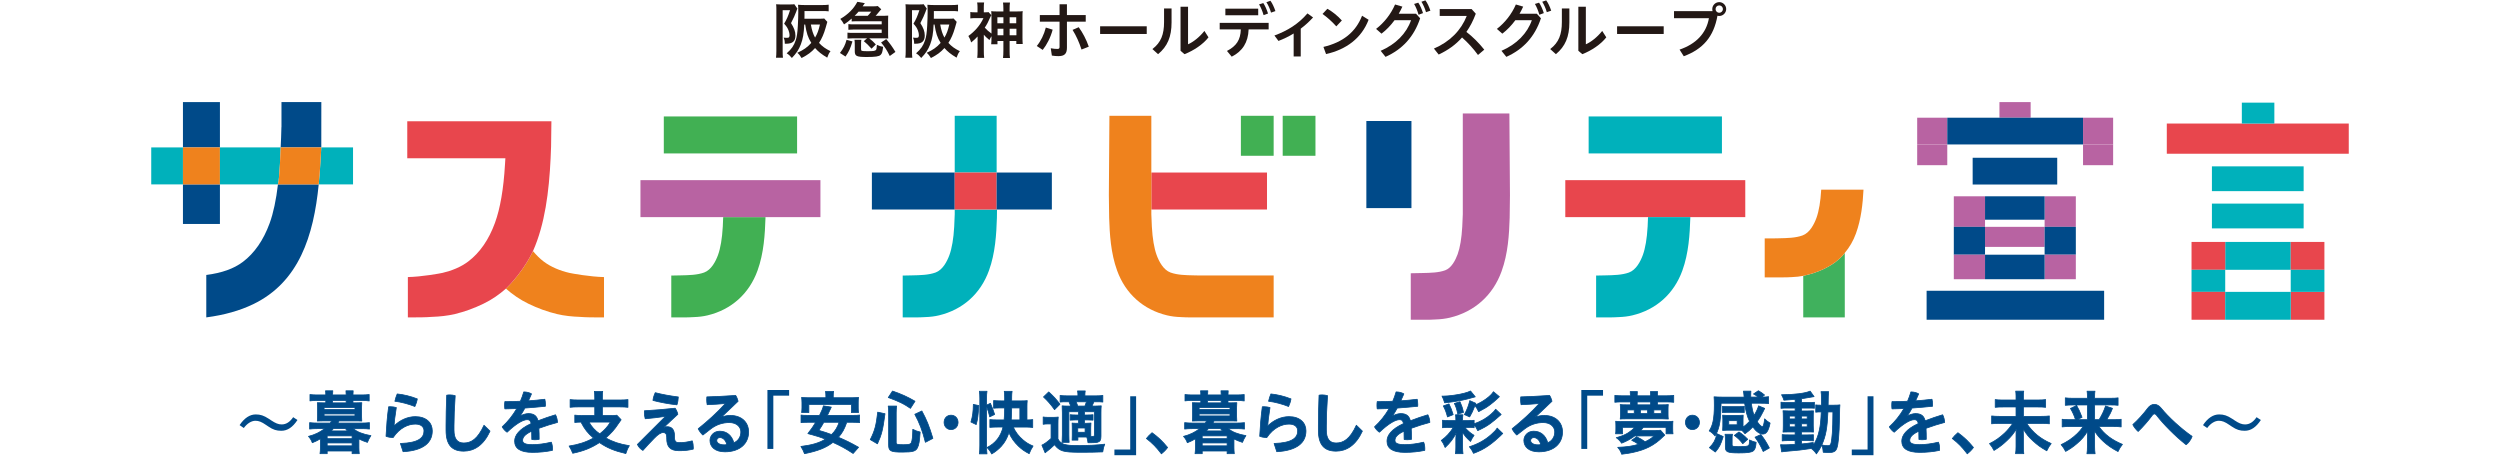 <?xml version="1.0" encoding="UTF-8"?><svg id="b" xmlns="http://www.w3.org/2000/svg" viewBox="0 0 450 82"><g id="c"><rect x="245.944" y="21.78" width="8.117" height="15.679" style="fill:#004a89; stroke-width:0px;"/><path d="m271.691,20.421h-8.388v18.135l-.096,2.237c-.117,2.097-.397,3.768-.828,4.961-.402,1.097-1.117,2.488-2.254,2.902-1.178.429-2.628.458-4.162.49l-2.024.041v8.368h2.52c.665,0,1.362-.003,1.913-.05.983-.032,1.811-.137,2.613-.327,4.439-1.065,7.743-4.025,9.298-8.333,1.167-3.208,1.365-6.65,1.458-9.633l.052-4.086-.102-14.705Z" style="fill:#b863a2; stroke-width:0px;"/><rect x="32.93" y="18.376" width="6.656" height="8.159" style="fill:#004a89; stroke-width:0px;"/><path d="m57.834,26.446l.006-8.07h-7.175v4.508h-.012c-.021,1.177-.076,2.492-.133,3.65h7.31c.001-.03.003-.059.004-.088Z" style="fill:#004a89; stroke-width:0px;"/><rect x="27.223" y="26.535" width="5.707" height="6.656" style="fill:#00b1bb; stroke-width:0px;"/><polygon points="32.93 33.364 32.93 40.313 39.585 40.313 39.585 33.19 32.93 33.19 32.93 33.364" style="fill:#004a89; stroke-width:0px;"/><rect x="32.93" y="26.535" width="6.656" height="6.656" style="fill:#ef821d; stroke-width:0px;"/><path d="m48.535,40.181c-1.109,3.039-2.728,5.379-4.815,6.957-1.623,1.224-3.78,1.995-6.59,2.357v7.637c3.254-.431,6.019-1.209,8.444-2.377,8.236-3.972,10.88-12.282,11.794-21.565h-7.338c-.324,2.779-.82,5.134-1.495,6.991Z" style="fill:#004a89; stroke-width:0px;"/><path d="m58.769,26.535h-.939s-.228,4.606-.462,6.656h6.178v-6.656h-4.778Z" style="fill:#00b1bb; stroke-width:0px;"/><path d="m39.585,26.535v6.656h10.445c.302-.947.49-6.656.49-6.656h-10.936Z" style="fill:#00b1bb; stroke-width:0px;"/><path d="m50.521,26.535s-.188,5.708-.49,6.656h7.338c.234-2.049.462-6.656.462-6.656h-7.31Z" style="fill:#ef821d; stroke-width:0px;"/><path d="m102.462,49.114c-1.618-.377-3.274-1.036-4.607-2.044-.699-.529-1.326-1.175-1.919-1.872,0,0-1.584,3.556-4.869,6.755,1.186,1.045,2.516,1.981,4.08,2.735,1.627.785,3.332,1.418,5.09,1.838,1.367.327,2.759.464,4.158.513,1.13.09,2.426.094,3.471.094h.854v-7.259c-2.48-.051-5.773-.646-6.258-.759Z" style="fill:#ef821d; stroke-width:0px;"/><path d="m98.399,21.832h-25.092v6.656h17.662c-.036.606-.063,1.01-.063,1.01l-.009.138c-.252,4.36-.859,7.886-1.802,10.477-1.109,3.039-2.728,5.379-4.815,6.957-1.333,1.008-2.988,1.667-4.607,2.044-.486.113-3.778.708-6.258.759v7.259h.854c1.045,0,2.341-.004,3.471-.094,1.399-.05,2.791-.187,4.158-.513,1.758-.42,3.463-1.053,5.09-1.838,1.564-.754,2.894-1.69,4.08-2.735,3.285-3.199,4.869-6.755,4.869-6.755,2.149-4.833,2.888-10.682,3.173-16.71.033-.701.061-1.405.084-2.109l.059-4.546h-.854Z" style="fill:#e8464d; stroke-width:0px;"/><path d="m130.099,40.817c-.121,2.14-.41,3.851-.856,5.083-.433,1.179-1.216,2.682-2.504,3.154-1.241.451-2.725.482-4.299.514l-1.611.032v7.532h2.098c.621,0,1.332-.004,1.898-.051.965-.032,1.768-.132,2.529-.315,4.295-1.027,7.491-3.891,9-8.065,1.141-3.139,1.337-6.545,1.432-9.496l.002-.123h-7.616l-.073,1.735Z" style="fill:#41b053; stroke-width:0px;"/><polygon points="115.282 32.427 115.282 39.083 130.171 39.083 137.787 39.083 138.178 39.083 147.678 39.083 147.678 32.427 115.282 32.427" style="fill:#b863a2; stroke-width:0px;"/><rect x="119.485" y="20.961" width="23.991" height="6.656" style="fill:#41b053; stroke-width:0px;"/><path d="m171.85,38.574l-.094,2.243c-.121,2.14-.41,3.851-.856,5.083-.433,1.179-1.216,2.682-2.504,3.154-1.241.451-2.725.482-4.299.514l-1.611.032v7.532h2.098c.621,0,1.332-.004,1.898-.051.965-.032,1.768-.132,2.529-.315,4.295-1.027,7.491-3.891,9-8.065,1.141-3.139,1.337-6.545,1.432-9.496l.019-1.493h-7.612v.862Z" style="fill:#00b1bb; stroke-width:0px;"/><rect x="171.85" y="20.843" width="7.546" height="10.214" style="fill:#00b1bb; stroke-width:0px;"/><rect x="156.939" y="31.057" width="14.911" height="6.656" style="fill:#004a89; stroke-width:0px;"/><rect x="171.85" y="31.057" width="7.546" height="6.656" style="fill:#e8464d; stroke-width:0px;"/><polygon points="179.796 31.057 179.395 31.057 179.395 37.713 179.462 37.713 189.334 37.713 189.334 31.057 179.796 31.057" style="fill:#004a89; stroke-width:0px;"/><rect x="223.36" y="20.843" width="5.898" height="7.197" style="fill:#41b053; stroke-width:0px;"/><rect x="230.885" y="20.843" width="5.898" height="7.197" style="fill:#41b053; stroke-width:0px;"/><rect x="207.24" y="31.057" width="20.821" height="6.656" style="fill:#e8464d; stroke-width:0px;"/><path d="m214.993,49.568c-1.573-.032-3.058-.062-4.299-.514-1.288-.472-2.072-1.976-2.504-3.154-.446-1.231-.735-2.943-.856-5.083l-.094-2.243v-17.732h-7.546l-.1,14.286.053,4.077c.094,2.951.291,6.357,1.432,9.496,1.509,4.174,4.705,7.037,9,8.065.761.183,1.564.283,2.529.315.567.047,1.277.051,1.898.051h14.752v-7.549h-13.507l-.758-.015Z" style="fill:#ef821d; stroke-width:0px;"/><polygon points="281.753 39.083 296.642 39.083 304.259 39.083 304.93 39.083 314.149 39.083 314.149 32.427 281.753 32.427 281.753 39.083" style="fill:#e8464d; stroke-width:0px;"/><path d="m296.57,40.817c-.121,2.14-.41,3.851-.856,5.083-.433,1.179-1.216,2.682-2.504,3.154-1.241.451-2.725.482-4.299.514l-1.611.032v7.532h2.098c.621,0,1.332-.004,1.898-.051.965-.032,1.768-.132,2.529-.315,4.295-1.027,7.491-3.891,9-8.065,1.141-3.139,1.337-6.545,1.432-9.496l.002-.123h-7.616l-.072,1.735Z" style="fill:#00b1bb; stroke-width:0px;"/><rect x="285.956" y="20.961" width="23.991" height="6.656" style="fill:#00b1bb; stroke-width:0px;"/><path d="m324.583,49.651v7.481h7.479v-11.612s-1.865,2.924-7.479,4.131Z" style="fill:#40b15d; stroke-width:0px;"/><path d="m327.817,34.137l-0.0.005c-.121,2.14-.41,3.851-.856,5.083-.433,1.179-1.216,2.682-2.504,3.154-1.241.451-2.725.482-4.299.514l-.752.015h-1.759v7.022h2.998c.621,0,1.332-.004,1.898-.051.767-.025,1.418-.108,2.04-.227,5.615-1.207,7.479-4.131,7.479-4.131.83-.988,1.517-2.134,2.009-3.495.941-2.588,1.231-5.343,1.359-7.889h-7.615Z" style="fill:#ef821d; stroke-width:0px;"/><rect x="359.899" y="18.377" width="5.618" height="2.81" style="fill:#b863a2; stroke-width:0px;"/><rect x="346.79" y="52.338" width="31.954" height="5.216" style="fill:#004a89; stroke-width:0px;"/><rect x="355.078" y="28.398" width="15.222" height="4.816" style="fill:#004a89; stroke-width:0px;"/><rect x="345.092" y="21.187" width="5.417" height="4.814" style="fill:#b863a2; stroke-width:0px;"/><rect x="345.092" y="26.001" width="5.417" height="3.732" style="fill:#b863a2; stroke-width:0px;"/><polygon points="366.955 21.187 365.517 21.187 359.899 21.187 350.509 21.187 350.509 26.001 374.946 26.001 374.946 21.187 366.955 21.187" style="fill:#004a89; stroke-width:0px;"/><rect x="374.946" y="21.187" width="5.417" height="4.814" style="fill:#b863a2; stroke-width:0px;"/><rect x="374.946" y="26.001" width="5.417" height="3.732" style="fill:#b863a2; stroke-width:0px;"/><rect x="357.305" y="39.546" width="10.726" height="1.285" style="fill:none; stroke-width:0px;"/><rect x="357.305" y="44.442" width="10.726" height="1.404" style="fill:none; stroke-width:0px;"/><polygon points="368.031 40.831 373.65 40.831 373.65 35.333 368.031 35.333 368.031 39.546 368.031 40.831" style="fill:#b863a2; stroke-width:0px;"/><rect x="357.305" y="40.831" width="10.726" height="3.611" style="fill:#b863a2; stroke-width:0px;"/><rect x="357.305" y="35.333" width="10.726" height="4.213" style="fill:#004a89; stroke-width:0px;"/><polygon points="368.031 40.831 368.031 44.442 368.031 45.846 373.65 45.846 373.65 40.831 368.031 40.831" style="fill:#004a89; stroke-width:0px;"/><polygon points="357.305 39.546 357.305 35.333 351.686 35.333 351.686 40.831 357.305 40.831 357.305 39.546" style="fill:#b863a2; stroke-width:0px;"/><rect x="368.031" y="45.846" width="5.618" height="4.414" style="fill:#b863a2; stroke-width:0px;"/><rect x="357.305" y="45.846" width="10.726" height="4.414" style="fill:#004a89; stroke-width:0px;"/><polygon points="357.305 44.442 357.305 40.831 351.686 40.831 351.686 45.846 357.305 45.846 357.305 44.442" style="fill:#004a89; stroke-width:0px;"/><rect x="351.686" y="45.846" width="5.618" height="4.414" style="fill:#b863a2; stroke-width:0px;"/><rect x="398.145" y="29.944" width="16.51" height="4.461" style="fill:#00b1bb; stroke-width:0px;"/><rect x="398.145" y="36.648" width="16.51" height="4.463" style="fill:#00b1bb; stroke-width:0px;"/><rect x="400.538" y="48.564" width="11.793" height="3.972" style="fill:none; stroke-width:0px;"/><rect x="400.538" y="43.548" width="11.793" height="5.016" style="fill:#00b1bb; stroke-width:0px;"/><rect x="394.476" y="43.548" width="6.062" height="5.016" style="fill:#e8464d; stroke-width:0px;"/><rect x="412.331" y="43.548" width="6.062" height="5.016" style="fill:#e8464d; stroke-width:0px;"/><rect x="394.476" y="48.564" width="6.062" height="3.972" style="fill:#00b1bb; stroke-width:0px;"/><rect x="412.331" y="52.536" width="6.062" height="5.018" style="fill:#e8464d; stroke-width:0px;"/><rect x="394.476" y="52.536" width="6.062" height="5.018" style="fill:#e8464d; stroke-width:0px;"/><rect x="412.331" y="48.564" width="6.062" height="3.972" style="fill:#00b1bb; stroke-width:0px;"/><rect x="400.538" y="52.536" width="11.793" height="5.018" style="fill:#00b1bb; stroke-width:0px;"/><polygon points="411.637 22.238 409.384 22.238 403.53 22.238 390.024 22.238 390.024 27.673 422.777 27.673 422.777 22.238 411.637 22.238" style="fill:#e8464d; stroke-width:0px;"/><rect x="403.53" y="18.476" width="5.854" height="3.762" style="fill:#00b1bb; stroke-width:0px;"/><path d="m139.748,1.799c0-.385-.011-.736-.044-1.032.22.021.406.032.703.032h1.856c.352,0,.517-.011.714-.044l.561.803q-.055.099-.11.23c0,.011-.011.044-.033.088,0,.021-.033.109-.077.23-.22.604-.461,1.132-.934,2.055.549.856.791,1.516.791,2.208,0,1.055-.506,1.505-1.692,1.505h-.22c-.011-.549-.055-.791-.22-1.099.374.033.439.033.527.033.209,0,.341-.022.396-.055.099-.066.154-.22.154-.407,0-.252-.066-.549-.176-.856-.176-.45-.341-.714-.802-1.23.472-.78.703-1.308,1.066-2.428h-1.33v7.448c0,.429.011.758.055,1.109h-1.253c.044-.307.066-.691.066-1.241V1.799Zm9.173,2.132c-.077.219-.077.23-.319,1.109-.285,1.011-.67,1.911-1.175,2.681.571.626,1.131,1.032,2.065,1.494-.275.352-.407.615-.593,1.164-1.033-.615-1.604-1.076-2.187-1.735-.692.769-1.285,1.208-2.428,1.802-.23-.396-.473-.703-.769-.945,1.11-.494,1.824-.999,2.516-1.779-.615-1-.857-1.747-1.099-3.308h-.165c-.077,1.67-.242,2.571-.615,3.571-.374.956-.78,1.582-1.615,2.45-.384-.451-.527-.583-.934-.836.868-.758,1.296-1.373,1.615-2.328.22-.615.329-1.385.396-2.692.044-.812.077-1.758.077-2.405,0-.572-.011-.989-.044-1.318.384.032.802.055,1.263.055h3.043c.516,0,.868-.022,1.208-.066v1.197c-.362-.043-.659-.055-1.176-.055h-3.175v.879c0,.154,0,.23-.011.506h2.681c.439,0,.692-.012.879-.044l.56.604Zm-2.966.482c.187,1.055.406,1.715.758,2.352.418-.714.604-1.209.879-2.352h-1.637Z" style="fill:#231815; stroke-width:0px;"/><path d="m151.191,9.533c.659-.879.923-1.384,1.187-2.362l1.065.286c-.396,1.318-.615,1.79-1.252,2.725l-1-.648Zm7.998-6.69c.285,0,.483-.012.692-.033-.011.165-.022.33-.022.626v2.868c0,.274.011.461.022.626-.33-.022-.451-.033-.67-.033h-2.757c.527.406.846.703,1.198,1.109l-.78.759c-.561-.627-.945-1-1.396-1.363l.604-.505h-2.56c-.385,0-.626.011-.978.044v-1.065c.296.032.505.044.978.044h5.186v-.604h-5.021c-.384,0-.571.011-.978.044v-1.021c.341.033.473.044.978.044h5.021v-.561h-4.604c-.286,0-.538.011-.802.033v-.517c-.473.429-.747.637-1.374,1.055-.198-.385-.428-.714-.67-.988,1.429-.836,2.406-1.824,3.065-3.076l1.352.241c-.187.274-.231.329-.407.571h1.714c.583,0,.791-.011,1.022-.055l.626.593c-.121.121-.274.286-.538.615-.231.286-.33.407-.483.55h1.582Zm-4.197,5.987c0,.362.066.385,1.209.385.967,0,1.274-.044,1.45-.198.109-.088.176-.406.197-.944.341.176.726.296,1.121.352-.121.944-.209,1.23-.462,1.461-.285.274-.934.374-2.472.374-1.868,0-2.175-.154-2.175-1.055v-1.176c0-.374-.011-.594-.055-.868h1.242c-.044.209-.055.406-.055.868v.802Zm1.198-5.987c.22-.209.319-.33.637-.747h-2.285c-.23.274-.352.396-.703.747h2.351Zm3.329,4.196c.67.791,1.077,1.341,1.659,2.308l-1.021.736c-.495-1.022-.846-1.571-1.561-2.429l.923-.615Z" style="fill:#231815; stroke-width:0px;"/><path d="m163.03,1.799c0-.385-.011-.736-.044-1.032.22.021.407.032.703.032h1.857c.352,0,.516-.011.714-.044l.56.803q-.055.099-.11.23c0,.011-.011.044-.033.088,0,.021-.033.109-.077.23-.22.604-.461,1.132-.934,2.055.55.856.791,1.516.791,2.208,0,1.055-.505,1.505-1.691,1.505h-.22c-.011-.549-.055-.791-.22-1.099.373.033.439.033.527.033.208,0,.34-.022.396-.055.099-.066.153-.22.153-.407,0-.252-.065-.549-.176-.856-.176-.45-.34-.714-.802-1.23.473-.78.703-1.308,1.065-2.428h-1.329v7.448c0,.429.011.758.055,1.109h-1.252c.044-.307.065-.691.065-1.241V1.799Zm9.174,2.132c-.077.219-.077.23-.318,1.109-.286,1.011-.67,1.911-1.176,2.681.571.626,1.132,1.032,2.065,1.494-.274.352-.406.615-.593,1.164-1.033-.615-1.604-1.076-2.186-1.735-.692.769-1.286,1.208-2.428,1.802-.231-.396-.472-.703-.769-.945,1.109-.494,1.824-.999,2.516-1.779-.615-1-.856-1.747-1.099-3.308h-.165c-.077,1.67-.242,2.571-.615,3.571-.374.956-.78,1.582-1.615,2.45-.385-.451-.527-.583-.934-.836.868-.758,1.296-1.373,1.615-2.328.22-.615.33-1.385.396-2.692.044-.812.077-1.758.077-2.405,0-.572-.011-.989-.044-1.318.385.032.802.055,1.264.055h3.043c.517,0,.868-.022,1.208-.066v1.197c-.363-.043-.659-.055-1.175-.055h-3.175v.879c0,.154,0,.23-.011.506h2.681c.439,0,.692-.012.879-.044l.561.604Zm-2.966.482c.187,1.055.407,1.715.758,2.352.417-.714.604-1.209.879-2.352h-1.637Z" style="fill:#231815; stroke-width:0px;"/><path d="m178.472,6.522c-.153.221-.22.341-.373.692-.583-.494-.758-.659-1.011-.967v2.9c0,.517.011.879.065,1.274h-1.252c.044-.329.065-.758.065-1.274v-2.581c-.396.428-.637.658-1.153,1.076-.121-.439-.264-.77-.505-1.164.516-.363,1.077-.868,1.538-1.396.505-.594.868-1.153,1.175-1.824h-1.461c-.352,0-.637.022-.901.056v-1.154c.242.044.417.055.791.055h.505v-.944c0-.253-.022-.561-.066-.824h1.252c-.033.242-.055.527-.055.835v.934h.252c.34,0,.505-.011.593-.043l.505.549c-.055.109-.077.154-.165.33-.341.812-.648,1.395-1.011,1.922.318.363.736.736,1.208,1.066v-2.934c0-.517-.011-.758-.044-1.099.275.044.517.055,1.088.055h1.099v-.462c0-.482-.022-.779-.066-1.143h1.252c-.055.352-.066.66-.066,1.154v.45h1.263c.571,0,.813-.011,1.099-.055-.044.296-.044.472-.044,1.099v3.637c0,.472.011.846.044,1.175h-1.153v-.538h-1.208v1.725c0,.594.011.956.066,1.33h-1.252c.044-.407.066-.726.066-1.318v-1.736h-1.065v.582h-1.132c.033-.308.055-.626.055-1.131v-.309Zm1.055-3.416v1.076h1.088v-1.076h-1.088Zm.033,2.065v1.175h1.055v-1.175h-1.055Zm3.362-.989v-1.076h-1.187v1.076h1.187Zm.033,2.164v-1.175h-1.219v1.175h1.219Z" style="fill:#231815; stroke-width:0px;"/><path d="m186.621,8.28c.725-.879,1.307-2.064,1.626-3.317l1.23.374c-.363,1.406-1.066,2.746-1.791,3.646l-1.065-.703Zm5.427.319c0,1.12-.494,1.505-1.538,1.505-.406,0-.769-.033-1.175-.099l-.198-1.318c.45.088.868.12,1.187.12.274,0,.396-.076.396-.362V3.897h-3.549v-1.187h3.549V.767h1.329v1.944h3.384v1.187h-3.384v4.702Zm2.121-3.702c.692.944,1.374,2.219,1.813,3.504l-1.308.517c-.429-1.308-.956-2.494-1.615-3.538l1.11-.482Z" style="fill:#231815; stroke-width:0px;"/><path d="m206.412,4.732v1.384h-8.391v-1.384h8.391Z" style="fill:#231815; stroke-width:0px;"/><path d="m210.881,1.524v2.516c0,2.549-.725,4.307-2.428,5.713l-1.021-.923c1.56-1.187,2.098-2.647,2.098-4.867V1.524h1.351Zm2.967-.308v6.757c.912-.396,2.043-1.264,2.944-2.406l.736,1.153c-.956,1.241-2.648,2.384-4.318,3.032l-.714-.615V1.217h1.352Z" style="fill:#231815; stroke-width:0px;"/><path d="m219.545,4.117h8.811v1.175h-3.604c-.088,2.352-1.099,3.923-3.043,4.911l-.856-1.032c1.714-.891,2.438-2,2.494-3.879h-3.801v-1.175Zm1.021-2.56h5.911v1.186h-5.911v-1.186Zm6.823-1.012c.319.462.637,1.198.857,1.891l-.802.285c-.209-.736-.495-1.417-.813-1.934l.758-.242Zm1.286-.406c.329.439.648,1.109.9,1.857l-.791.274c-.187-.692-.538-1.429-.835-1.879l.726-.253Z" style="fill:#231815; stroke-width:0px;"/><path d="m234.132,10.159h-1.274v-4.131c-.868.539-1.791.979-2.735,1.341l-.726-.978c2.373-.868,4.329-2.088,5.944-3.978l1.011.726c-.692.758-1.428,1.428-2.219,2.021v4.998Z" style="fill:#231815; stroke-width:0px;"/><path d="m238.93,1.579c.912.517,1.823,1.241,2.604,2.109l-1,1.055c-.769-.868-1.703-1.681-2.482-2.23l.879-.934Zm-.714,6.866c3.494-.823,5.812-2.658,6.955-5.614l1.175.726c-1.274,3.34-4.054,5.372-7.658,6.175l-.472-1.286Z" style="fill:#231815; stroke-width:0px;"/><path d="m254.89,2.479l.736.813c-1.109,3.34-3.208,5.592-6.229,6.943l-.879-1.088c2.736-1.175,4.669-3.164,5.471-5.515h-2.966c-.692.944-1.494,1.779-2.351,2.428l-.978-.857c1.45-1.109,2.681-2.68,3.417-4.395l1.318.385c-.198.439-.417.868-.659,1.285h3.12Zm.396-1.999c.319.45.637,1.187.857,1.879l-.802.296c-.209-.746-.495-1.428-.802-1.944l.747-.23Zm1.286-.417c.34.45.648,1.109.9,1.856l-.791.274c-.187-.692-.538-1.428-.824-1.879l.714-.252Z" style="fill:#231815; stroke-width:0px;"/><path d="m266.037,9.896c-.824-1.143-1.856-2.263-2.867-3.152-1.153,1.318-2.549,2.296-4.208,3.076l-.856-1.077c2.878-1.23,4.899-3.296,5.91-5.878h-4.867v-1.23h5.746l.747.835c-.472,1.264-1.032,2.341-1.691,3.274,1.143.867,2.285,2.021,3.219,3.197l-1.132.955Z" style="fill:#231815; stroke-width:0px;"/><path d="m276.635,2.479l.736.813c-1.109,3.34-3.208,5.592-6.229,6.943l-.879-1.088c2.736-1.175,4.669-3.164,5.471-5.515h-2.966c-.692.944-1.494,1.779-2.351,2.428l-.978-.857c1.45-1.109,2.681-2.68,3.417-4.395l1.318.385c-.198.439-.417.868-.659,1.285h3.12Zm.396-1.999c.319.45.637,1.187.857,1.879l-.802.296c-.209-.746-.495-1.428-.802-1.944l.747-.23Zm1.286-.417c.34.45.648,1.109.9,1.856l-.791.274c-.187-.692-.538-1.428-.824-1.879l.714-.252Z" style="fill:#231815; stroke-width:0px;"/><path d="m282.487,1.524v2.516c0,2.549-.726,4.307-2.428,5.713l-1.022-.923c1.561-1.187,2.099-2.647,2.099-4.867V1.524h1.352Zm2.966-.308v6.757c.912-.396,2.044-1.264,2.944-2.406l.736,1.153c-.956,1.241-2.647,2.384-4.317,3.032l-.714-.615V1.217h1.351Z" style="fill:#231815; stroke-width:0px;"/><path d="m299.466,4.732v1.384h-8.391v-1.384h8.391Z" style="fill:#231815; stroke-width:0px;"/><path d="m308.264,2.008c-.033-.121-.055-.242-.055-.374,0-.691.56-1.252,1.263-1.252.67,0,1.242.561,1.242,1.252,0,.682-.571,1.242-1.242,1.242-.121,0-.23-.012-.329-.045-.682,3.835-2.648,6.021-6.064,7.295l-.758-1.197c2.944-1,4.823-2.934,5.285-5.658h-6.284v-1.263h6.943Zm.538-.374c0,.374.286.659.659.659s.659-.285.659-.659c0-.373-.286-.659-.659-.659s-.659.286-.659.659Z" style="fill:#231815; stroke-width:0px;"/><path d="m47.875,76.484c-.796-.547-1.29-.745-1.905-.745-.699,0-1.495.484-2.085,1.304l-.759-.521c.856-1.279,1.844-1.925,2.905-1.925.844,0,1.447.198,2.327.77l.434.286c.784.521,1.302.745,1.904.745.832,0,1.495-.46,2.074-1.305l.771.51c-.868,1.316-1.808,1.938-2.905,1.938-.856,0-1.458-.174-2.338-.771l-.422-.285Z" style="fill:#004a89; stroke-width:0px;"/><path d="m64.182,72.51c.495,0,.748-.013.94-.025-.024.261-.036.51-.036.845v1.64c0,.335.012.571.036.819-.301-.012-.591-.024-.94-.024h-3.146q-.193.311-.229.385h4.328c.542,0,.94-.024,1.362-.074v1.155c-.397-.05-.808-.074-1.362-.074h-1.531c.627.571,1.748,1.018,3.159,1.254-.29.447-.459.782-.627,1.218-.663-.224-.977-.349-1.531-.621v1.577c0,.397.024.732.061,1.08h-1.29v-.484h-4.484v.484h-1.29c.048-.359.072-.695.072-1.08v-1.603c-.542.311-.868.473-1.458.708-.193-.497-.313-.708-.687-1.143,1.157-.298,2.037-.721,2.905-1.391h-1.338c-.542,0-.964.024-1.362.074v-1.155c.422.05.82.074,1.362.074h2.339c.132-.174.156-.211.265-.385h-1.652c-.35,0-.639.013-.928.024.024-.261.036-.509.036-.819v-1.64c0-.311-.012-.571-.036-.845.192.013.446.025.928.025h.591v-.423h-1.543c-.53,0-.844.013-1.302.075v-1.144c.386.05.832.075,1.338.075h1.507v-.087c0-.286-.012-.447-.048-.658h1.314c-.024.211-.036.348-.036.658v.087h2.435v-.087c0-.286-.012-.447-.036-.658h1.302c-.024.198-.036.36-.036.658v.087h1.579c.519,0,.94-.025,1.338-.075v1.155c-.446-.062-.76-.087-1.302-.087h-1.615v.423h.651Zm-5.846,1.204h5.557v-.359h-5.557v.359Zm0,1.155h5.557v-.36h-5.557v.36Zm.555,4.087h4.484v-.497h-4.484v.497Zm0,1.292h4.484v-.522h-4.484v.522Zm1.121-3.093c-.132.136-.229.235-.422.409h2.978c-.145-.137-.217-.211-.397-.409h-2.158Zm2.291-5.068h-2.435v.423h2.435v-.423Z" style="fill:#004a89; stroke:#004a89; stroke-linejoin:round; stroke-width:.139px;"/><path d="m72.076,79.825c3.412-.111,4.243-1.093,4.243-2.272,0-.696-.506-1.218-1.555-1.218-1.254,0-2.797.634-4.014,2.435-.434-.013-.916-.1-1.266-.236.084-1.751.229-3.564.47-5.315.097-.013.205-.013.313-.013.362,0,.748.062,1.073.149-.277,1.714-.361,2.559-.41,3.267l.048.012c1.013-1.006,2.399-1.64,3.785-1.64,1.977,0,3.05,1.131,3.05,2.56,0,2.136-1.64,3.552-5.256,3.751l-.482-1.479Zm3.038-8.023c-.061.41-.253,1.006-.434,1.366-1.085-.435-2.459-.808-3.604-.944.097-.435.253-.956.422-1.316,1.133.111,2.423.422,3.617.895Z" style="fill:#004a89; stroke:#004a89; stroke-linejoin:round; stroke-width:.139px;"/><path d="m80.284,76.546c0-1.503.036-3.217.121-5.415.193-.037.386-.05.579-.05.313,0,.627.05.952.137-.145,2.124-.217,3.95-.217,5.391v.795c0,1.564.566,2.335,1.76,2.335,1.338,0,2.495-.695,3.641-3.192l1.085,1.056c-1.182,2.571-2.893,3.603-4.726,3.603-2.037,0-3.194-1.031-3.194-3.776v-.882Z" style="fill:#004a89; stroke:#004a89; stroke-linejoin:round; stroke-width:.139px;"/><path d="m93.699,74.857c.47-.273,1.024-.41,1.41-.41.989,0,1.507.397,1.736,1.292,1.049-.41,2.158-.783,3.146-1.081.217.385.337.907.361,1.379-.988.261-2.206.634-3.351,1.056.036.621.048,1.267.048,1.987-.241.05-.482.074-.735.074-.205,0-.41-.012-.591-.05,0-.583,0-1.043-.024-1.49-1.35.621-1.627,1.18-1.627,1.664,0,.46.398.758,1.784.758,1.037,0,2.254-.174,3.375-.447.145.323.217.746.217,1.168,0,.1,0,.211-.012.311-1.145.236-2.302.36-3.58.36-2.206,0-3.219-.721-3.219-2.037,0-.981.771-2.137,2.965-3.143-.084-.509-.277-.708-.711-.708-.723,0-1.965.684-3.616,2.261-.338-.236-.675-.584-.88-.969,1.037-.956,1.929-2.074,2.627-3.292-.747.038-1.458.05-2.146.062-.036-.211-.048-.435-.048-.658s.012-.46.048-.658c.904,0,1.844-.013,2.796-.062.241-.534.434-1.105.603-1.677h.072c.422,0,.928.112,1.326.348-.169.423-.362.845-.555,1.255.988-.074,1.977-.161,2.953-.286.073.286.109.609.109.944,0,.1,0,.211-.012.323-1.206.124-2.459.235-3.688.322-.277.497-.542.969-.82,1.366l.036.038Z" style="fill:#004a89; stroke:#004a89; stroke-linejoin:round; stroke-width:.139px;"/><path d="m107.053,71.516c0-.521-.012-.77-.072-1.068h1.507c-.048.273-.06.534-.06,1.068v.484h3.158c.627,0,1.085-.024,1.446-.074v1.391c-.337-.049-.832-.074-1.434-.074h-3.17v1.553h1.579c.506,0,.784-.013,1.013-.062l.783.82c-.132.161-.325.435-.554.782-.555.882-1.338,1.751-2.206,2.484,1.206.695,2.531,1.143,4.243,1.403-.29.46-.434.782-.639,1.416-2.061-.484-3.339-1.006-4.749-1.975-1.495.981-2.917,1.54-4.81,1.925-.181-.484-.337-.795-.651-1.304,1.7-.261,3.074-.708,4.388-1.441-1.024-.869-1.579-1.577-2.254-2.869-.555.013-.771.025-1.109.075v-1.329c.337.05.832.074,1.434.074h2.158v-1.553h-3.001c-.615,0-1.061.025-1.435.074v-1.391c.374.05.832.074,1.447.074h2.989v-.484Zm-1.037,4.459c.519.895,1.013,1.453,1.929,2.124.868-.671,1.411-1.254,1.929-2.124h-3.857Z" style="fill:#004a89; stroke:#004a89; stroke-linejoin:round; stroke-width:.139px;"/><path d="m119.721,74.956c-1.29.187-2.327.311-3.58.423-.108-.386-.157-.771-.157-1.143,0-.1,0-.199.012-.299,1.808-.099,3.688-.261,5.521-.459.217.285.41.708.494,1.093-.856.795-1.651,1.516-2.459,2.298l.036.037c.157-.062.325-.1.482-.1.892,0,1.338.571,1.338,1.628v.198c0,.882.253,1.043.916,1.043.675,0,1.362-.087,2.278-.322.132.36.193.795.193,1.217,0,.087,0,.187-.012.273-.808.199-1.519.286-2.556.286-1.675,0-2.218-.795-2.218-2.224v-.187c0-.634-.241-.856-.639-.856-.446,0-.964.359-1.603,1.018-.675.696-1.422,1.479-2.049,2.199-.386-.224-.784-.621-.988-1.081l5.002-4.993-.012-.05Zm2.375-3.502c-.012.409-.097,1.019-.253,1.416-1.422-.149-3.086-.46-4.315-.795.048-.386.205-.994.422-1.392,1.121.298,2.652.584,4.147.771Z" style="fill:#004a89; stroke:#004a89; stroke-linejoin:round; stroke-width:.139px;"/><path d="m129.941,75.056c.531-.198,1.025-.273,1.543-.273,1.977,0,3.267,1.218,3.267,2.981,0,2.024-1.543,3.564-4.268,3.564-1.748,0-2.688-.882-2.688-2.05,0-.832.687-1.664,1.76-1.664,1.266,0,2.17.771,2.543,2.087.699-.298,1.254-.969,1.254-1.95,0-.932-.771-1.689-2.085-1.689-1.217,0-2.351.386-3.351,1.155-.422.323-.928.708-1.398,1.093-.289-.261-.639-.72-.844-1.13,1.712-1.366,3.508-2.993,4.858-4.509l-.012-.037c-1.049.1-2.001.161-3.23.211-.06-.323-.084-.633-.084-.932,0-.161.012-.322.024-.472,1.531-.037,3.291-.137,5.183-.261.193.261.35.658.446,1.043l-2.941,2.795.024.037Zm-.361,3.714c-.35,0-.567.224-.567.534,0,.422.482.77,1.362.77.181,0,.35-.012.458-.037-.205-.832-.699-1.267-1.253-1.267Z" style="fill:#004a89; stroke:#004a89; stroke-linejoin:round; stroke-width:.139px;"/><path d="m142.043,70.199v1.019h-2.845v9.589h-1.061v-10.607h3.906Z" style="fill:#004a89; stroke-width:0px;"/><path d="m152.42,76.012c-.434,1.23-.808,1.913-1.507,2.695,1.386.597,2.11.944,3.628,1.802l-.976,1.117c-1.326-.869-2.206-1.354-3.641-1.999-1.266.98-2.676,1.54-5.111,2.036-.181-.484-.35-.844-.651-1.304,2.001-.248,3.255-.621,4.412-1.304-1.085-.436-1.302-.497-3.158-1.007.687-.894.976-1.291,1.41-2.037h-1.35c-.579,0-.94.025-1.29.062v-1.366c.337.05.615.062,1.29.062h2.037c.398-.783.591-1.255.699-1.715l1.422.224q-.12.249-.241.51-.145.311-.458.981h4.484c.687,0,.977-.013,1.302-.062v1.366c-.362-.037-.724-.062-1.302-.062h-1Zm-3.761-4.633c0-.372-.024-.646-.061-.932h1.447c-.048.262-.061.547-.061.932v.212h3.195c.579,0,.952-.013,1.35-.062-.037.311-.048.596-.048.944v.894c0,.348.012.621.048.895h-1.278v-1.453h-7.655v1.453h-1.302c.036-.273.06-.534.06-.895v-.894c0-.299-.024-.621-.06-.944.398.05.771.062,1.35.062h3.014v-.212Zm-.374,4.633c-.325.597-.47.82-.892,1.454,1.169.348,1.446.435,2.29.757.663-.658,1.025-1.241,1.362-2.211h-2.761Z" style="fill:#004a89; stroke:#004a89; stroke-linejoin:round; stroke-width:.139px;"/><path d="m156.65,79.13c.795-1.565,1.061-2.521,1.338-4.943l1.314.285c-.398,2.932-.591,3.714-1.362,5.416l-1.29-.758Zm4.665.559c0,.298.229.36,1.314.36.952,0,1.29-.087,1.41-.373.157-.335.241-1.13.265-2.396.519.261.832.372,1.326.484-.108,1.651-.229,2.335-.494,2.844-.326.621-.844.771-2.736.771-2.085,0-2.447-.187-2.447-1.305v-5.738c0-.459-.012-.757-.072-1.241h1.507c-.048.397-.072.757-.072,1.204v5.391Zm2.567-6.186c-1.169-.807-2.049-1.242-3.99-1.95l.759-1.167c1.76.621,2.652,1.031,4.05,1.838l-.82,1.279Zm2.688,6.111c-.542-2.111-1.037-3.44-1.905-5.043l1.266-.596c.868,1.602,1.326,2.732,1.989,4.931l-1.35.708Z" style="fill:#004a89; stroke:#004a89; stroke-linejoin:round; stroke-width:.139px;"/><path d="m172.452,76.037c0,.721-.542,1.292-1.266,1.292-.711,0-1.253-.571-1.253-1.292,0-.745.53-1.305,1.253-1.305s1.266.56,1.266,1.305Z" style="fill:#004a89; stroke:#004a89; stroke-linejoin:round; stroke-width:.139px;"/><path d="m174.765,75.963c.313-1.068.41-1.789.434-3.168l.977.199c-.108,1.851-.181,2.409-.458,3.428l-.952-.459Zm2.821,4.384c0,.571.024.932.072,1.354h-1.362c.048-.397.072-.944.072-1.54v-8.446c0-.547-.024-.857-.072-1.292h1.362c-.061.422-.072.732-.072,1.292v1.204l.687-.322c.35.795.579,1.391.759,2l-.88.435c-.157-.721-.313-1.229-.566-1.813v7.129Zm4.797-3.478c.398.895,1,1.689,1.76,2.322.59.497,1.048.783,1.808,1.094-.313.496-.482.819-.699,1.378-.844-.446-1.314-.77-1.941-1.366-.771-.745-1.302-1.503-1.7-2.422-.337,1.019-.759,1.764-1.374,2.447-.506.546-1.085,1.019-1.736,1.391-.265-.521-.434-.757-.82-1.167,1.519-.771,2.459-1.975,2.869-3.677h-.989c-.53,0-1.024.024-1.386.062v-1.404c.326.038.76.062,1.375.062h1.193c.06-.708.084-1.229.096-2.161h-.723c-.506,0-.964.024-1.266.05v-1.379c.325.037.808.062,1.29.062h.699v-.658c0-.41-.024-.746-.072-1.068h1.41c-.048.335-.072.621-.072,1.056v.671h1.772c.41,0,.748-.013,1.025-.05-.036.298-.048.633-.048,1.056v2.422c.41,0,.723-.024,1.037-.062v1.416c-.386-.05-.856-.074-1.302-.074h-2.206Zm1.193-1.279v-2.161h-1.471c-.012.708-.036,1.503-.084,2.161h1.555Z" style="fill:#004a89; stroke:#004a89; stroke-linejoin:round; stroke-width:.139px;"/><path d="m187.77,75.056c.301.05.494.062.952.062h.856c.361,0,.627-.013.904-.05-.036.36-.048.671-.048,1.316v2.633c.181.336.313.484.518.646.241.174.506.311.759.36.531.124,1.157.174,1.917.174,2.375,0,3.906-.075,5.22-.249-.217.584-.253.721-.35,1.392-1.169.05-2.471.074-3.773.074-2.001,0-2.772-.062-3.411-.248-.603-.187-1.049-.521-1.495-1.118-.495.484-.989.919-1.7,1.453l-.579-1.379c.434-.186,1.037-.621,1.651-1.192v-2.62h-.615c-.326,0-.519.012-.808.062v-1.316Zm1-4.509c.88.808,1.314,1.279,2.025,2.211l-.976.981c-.711-.994-1.23-1.577-1.989-2.285l.94-.907Zm5.255,8.123v.56h-1.048c.012-.262.024-.473.024-.808v-1.479c0-.372,0-.534-.024-.795.193.025.386.038.819.038h.338v-.597h-.519c-.386,0-.651.013-.977.037v-.981c.302.038.579.05.977.05h.519v-.584h-1.736v4.149c0,.546.024,1.13.048,1.366h-1.277c.024-.323.048-.87.048-1.366v-3.938c0-.634-.012-.87-.036-1.268.35.025.627.038,1.229.038h.326c-.108-.299-.205-.51-.326-.771h-.361c-.627,0-.868.013-1.229.05v-1.192c.35.05.699.074,1.241.074h1.965c0-.435-.012-.584-.072-.882h1.386c-.048.298-.06.435-.06.882h2.025c.554,0,.88-.024,1.205-.074v1.192c-.325-.037-.651-.05-1.133-.05h-.47q-.121.298-.35.771h.506c.53,0,.819-.013,1.157-.038-.036.348-.048.646-.048,1.292v4.174c0,.658-.145.932-.566,1.067-.205.075-.651.112-1.326.112-.072,0-.229,0-.446-.013-.061-.472-.097-.596-.217-1.019h-1.591Zm1.254-5.576c.084-.199.181-.447.289-.771h-1.88q.145.285.313.771h1.278Zm-1.278,4.707h1.314v-.758h-1.314v.758Zm2.338.224c0,.285,0,.435.012.534h.193c.374,0,.446-.037.446-.261v-4.187h-1.772v.584h.542c.41,0,.699-.012.988-.05v.981c-.326-.024-.591-.037-.988-.037h-.542v.597h.361c.362,0,.567-.013.796-.038-.024.224-.037.473-.037.82v1.056Z" style="fill:#004a89; stroke:#004a89; stroke-linejoin:round; stroke-width:.139px;"/><path d="m200.594,81.937v-1.019h2.845v-9.589h1.061v10.607h-3.906Z" style="fill:#004a89; stroke-width:0px;"/><path d="m207.368,77.888c1.133.832,1.844,1.503,2.796,2.658-.313.435-.711.832-1.109,1.143-.916-1.205-1.627-1.926-2.7-2.758.289-.359.639-.745,1.013-1.043Z" style="fill:#004a89; stroke:#004a89; stroke-linejoin:round; stroke-width:.139px;"/><path d="m221.687,72.51c.495,0,.748-.013.94-.025-.024.261-.036.51-.036.845v1.64c0,.335.012.571.036.819-.301-.012-.591-.024-.94-.024h-3.146q-.193.311-.229.385h4.328c.542,0,.94-.024,1.362-.074v1.155c-.397-.05-.808-.074-1.362-.074h-1.531c.627.571,1.748,1.018,3.158,1.254-.289.447-.458.782-.626,1.218-.663-.224-.977-.349-1.531-.621v1.577c0,.397.024.732.061,1.08h-1.29v-.484h-4.484v.484h-1.29c.048-.359.072-.695.072-1.08v-1.603c-.542.311-.868.473-1.458.708-.193-.497-.313-.708-.687-1.143,1.157-.298,2.037-.721,2.905-1.391h-1.338c-.542,0-.964.024-1.362.074v-1.155c.422.05.82.074,1.362.074h2.338c.133-.174.157-.211.266-.385h-1.652c-.349,0-.639.013-.928.024.024-.261.037-.509.037-.819v-1.64c0-.311-.012-.571-.037-.845.193.013.446.025.928.025h.591v-.423h-1.543c-.53,0-.844.013-1.302.075v-1.144c.386.05.832.075,1.338.075h1.507v-.087c0-.286-.012-.447-.048-.658h1.314c-.024.211-.036.348-.036.658v.087h2.435v-.087c0-.286-.012-.447-.036-.658h1.302c-.024.198-.036.36-.036.658v.087h1.579c.519,0,.94-.025,1.338-.075v1.155c-.446-.062-.76-.087-1.302-.087h-1.615v.423h.651Zm-5.846,1.204h5.557v-.359h-5.557v.359Zm0,1.155h5.557v-.36h-5.557v.36Zm.555,4.087h4.484v-.497h-4.484v.497Zm0,1.292h4.484v-.522h-4.484v.522Zm1.121-3.093c-.133.136-.229.235-.422.409h2.978c-.145-.137-.217-.211-.397-.409h-2.158Zm2.29-5.068h-2.435v.423h2.435v-.423Z" style="fill:#004a89; stroke:#004a89; stroke-linejoin:round; stroke-width:.139px;"/><path d="m229.34,79.825c3.412-.111,4.243-1.093,4.243-2.272,0-.696-.506-1.218-1.555-1.218-1.254,0-2.797.634-4.014,2.435-.434-.013-.916-.1-1.266-.236.084-1.751.229-3.564.47-5.315.097-.013.205-.013.313-.013.362,0,.748.062,1.073.149-.277,1.714-.361,2.559-.41,3.267l.048.012c1.013-1.006,2.399-1.64,3.785-1.64,1.977,0,3.05,1.131,3.05,2.56,0,2.136-1.64,3.552-5.256,3.751l-.482-1.479Zm3.038-8.023c-.061.41-.253,1.006-.434,1.366-1.085-.435-2.459-.808-3.604-.944.097-.435.253-.956.422-1.316,1.133.111,2.423.422,3.617.895Z" style="fill:#004a89; stroke:#004a89; stroke-linejoin:round; stroke-width:.139px;"/><path d="m237.307,76.546c0-1.503.036-3.217.121-5.415.193-.037.386-.05.579-.05.313,0,.627.05.952.137-.145,2.124-.217,3.95-.217,5.391v.795c0,1.564.566,2.335,1.76,2.335,1.338,0,2.495-.695,3.641-3.192l1.085,1.056c-1.182,2.571-2.893,3.603-4.726,3.603-2.037,0-3.194-1.031-3.194-3.776v-.882Z" style="fill:#004a89; stroke:#004a89; stroke-linejoin:round; stroke-width:.139px;"/><path d="m250.722,74.857c.47-.273,1.024-.41,1.41-.41.989,0,1.507.397,1.736,1.292,1.049-.41,2.158-.783,3.146-1.081.217.385.337.907.361,1.379-.988.261-2.206.634-3.351,1.056.036.621.048,1.267.048,1.987-.241.05-.482.074-.735.074-.205,0-.41-.012-.591-.05,0-.583,0-1.043-.024-1.49-1.35.621-1.627,1.18-1.627,1.664,0,.46.398.758,1.784.758,1.037,0,2.254-.174,3.375-.447.145.323.217.746.217,1.168,0,.1,0,.211-.012.311-1.145.236-2.302.36-3.58.36-2.206,0-3.219-.721-3.219-2.037,0-.981.771-2.137,2.965-3.143-.084-.509-.277-.708-.711-.708-.723,0-1.965.684-3.616,2.261-.338-.236-.675-.584-.88-.969,1.037-.956,1.929-2.074,2.627-3.292-.747.038-1.458.05-2.146.062-.036-.211-.048-.435-.048-.658s.012-.46.048-.658c.904,0,1.844-.013,2.796-.062.241-.534.434-1.105.603-1.677h.072c.422,0,.928.112,1.326.348-.169.423-.362.845-.555,1.255.988-.074,1.977-.161,2.953-.286.073.286.109.609.109.944,0,.1,0,.211-.012.323-1.206.124-2.459.235-3.688.322-.277.497-.542.969-.82,1.366l.036.038Z" style="fill:#004a89; stroke:#004a89; stroke-linejoin:round; stroke-width:.139px;"/><path d="m265.343,76.993c-.302-.05-.542-.062-1.061-.062h-.627c.651.708.989,1.006,1.676,1.428-.29.41-.41.621-.639,1.105-.699-.621-1.085-1.056-1.471-1.738.036.459.048.795.048,1.093v1.677c0,.484.024.832.072,1.167h-1.362c.048-.348.072-.658.072-1.18v-1.453q0-.472.048-1.08c-.494.993-1.049,1.726-1.977,2.596-.217-.571-.362-.832-.687-1.268.494-.359.892-.72,1.217-1.08.41-.46.723-.882.953-1.267h-.844c-.494,0-.783.012-1.109.062v-1.354c.301.05.53.062,1.109.062h1.29v-.161c0-.41-.012-.608-.06-.882h1.338c-.048.236-.061.447-.061.882v.161h1.025c.518,0,.771-.012,1.049-.049v.633c1.229-.435,2.146-.956,3.025-1.714.398-.348.663-.621.856-.906l.988.943c-.096.075-.217.187-.458.397-.337.311-1.145.981-1.531,1.255-.639.459-1.181.77-2.23,1.254-.241-.496-.374-.732-.651-1.056v.534Zm.205-5.564q-.265.062-1.41.385c-1.145.286-2.17.473-4.099.696-.193-.608-.265-.795-.482-1.218.084.013.145.013.193.013.976,0,2.82-.248,3.797-.521.555-.149.856-.249,1.146-.41l.855,1.056Zm-4.737,1.268c.337.67.519,1.143.759,1.938l-1.024.409c-.217-.819-.398-1.316-.748-1.975l1.013-.372Zm1.591,1.825c-.193-.906-.326-1.316-.615-1.9l1.013-.311c.337.771.446,1.093.626,1.926l-1.024.285Zm7.486-3.117q-.205.187-.422.397c-.265.261-.928.819-1.242,1.043-.639.484-1.061.733-2.073,1.255-.217-.473-.422-.808-.663-1.081-.374.944-.566,1.366-.952,2.024l-.94-.422c.494-.944.723-1.54.964-2.509l1.085.484-.108.298c1.35-.534,2.82-1.603,3.279-2.385l1.073.895Zm.603,6.62c-.168.161-.193.187-.422.422-.506.497-1.41,1.268-2.073,1.727-.904.634-1.627,1.006-2.761,1.429-.217-.472-.41-.782-.747-1.192,1.495-.46,2.821-1.192,3.942-2.198.542-.473.819-.771,1.061-1.155l1.0.969Z" style="fill:#004a89; stroke:#004a89; stroke-linejoin:round; stroke-width:.139px;"/><path d="m276.443,75.056c.531-.198,1.025-.273,1.543-.273,1.977,0,3.267,1.218,3.267,2.981,0,2.024-1.543,3.564-4.268,3.564-1.748,0-2.688-.882-2.688-2.05,0-.832.687-1.664,1.76-1.664,1.266,0,2.17.771,2.543,2.087.699-.298,1.254-.969,1.254-1.95,0-.932-.771-1.689-2.085-1.689-1.218,0-2.351.386-3.351,1.155-.422.323-.928.708-1.398,1.093-.289-.261-.639-.72-.844-1.13,1.712-1.366,3.508-2.993,4.858-4.509l-.012-.037c-1.048.1-2.001.161-3.23.211-.06-.323-.084-.633-.084-.932,0-.161.012-.322.024-.472,1.531-.037,3.291-.137,5.183-.261.193.261.35.658.446,1.043l-2.941,2.795.024.037Zm-.361,3.714c-.35,0-.567.224-.567.534,0,.422.482.77,1.362.77.181,0,.35-.012.458-.037-.205-.832-.699-1.267-1.253-1.267Z" style="fill:#004a89; stroke:#004a89; stroke-linejoin:round; stroke-width:.139px;"/><path d="m288.545,70.199v1.019h-2.845v9.589h-1.061v-10.607h3.906Z" style="fill:#004a89; stroke-width:0px;"/><path d="m299.163,72.87c.566,0,.844-.013,1.133-.05-.036.248-.048.472-.048.832v.956c0,.36.012.56.048.82-.253-.025-.542-.037-1.049-.037h-6.57c-.506,0-.784.012-1.037.037.036-.286.048-.484.048-.845v-.882c0-.348-.012-.56-.048-.882.289.037.579.05,1.133.05h.699v-.522h-1.506c-.591,0-.928.013-1.29.062v-1.242c.386.05.759.074,1.29.074h1.506v-.136c0-.249-.012-.41-.036-.621h1.29c-.024.224-.036.359-.036.633v.124h2.423v-.124c0-.248-.012-.422-.036-.633h1.29c-.024.235-.036.359-.036.633v.124h1.615c.542,0,.916-.024,1.326-.074v1.242c-.374-.037-.735-.062-1.326-.062h-1.615v.522h.832Zm-4.906,5.602c-.784.571-1.435.932-2.375,1.304-.241-.397-.47-.633-.953-.993,1.025-.286,1.555-.497,2.182-.895.458-.298.844-.621,1.157-.969h-2.206v1.167h-1.253c.036-.261.048-.484.048-.894v-.534c0-.423-.012-.571-.036-.832.386.037.627.05,1.266.05h7.763c.639,0,.88-.013,1.278-.05-.024.248-.036.385-.036.832v.534c0,.435.012.646.048.894h-1.254v-1.167h-4.086c-.181.248-.277.36-.458.571h2.616c.446,0,.687-.013.928-.05l.771.882c-.108.087-.145.112-.277.249-.88.869-1.615,1.403-2.555,1.888-.844.422-1.796.745-2.966.993-.494.112-.844.162-1.965.311-.156-.509-.325-.807-.711-1.242,1.675-.074,2.616-.211,3.737-.546-.362-.273-.711-.484-1.217-.721l.892-.634c.651.323,1.037.547,1.519.895.687-.323,1.097-.584,1.627-1.043h-3.484Zm-.096-4.683h-1.266v.658h1.266v-.658Zm2.953-1.441h-2.423v.522h2.423v-.522Zm-.555,1.441h-1.29v.658h1.29v-.658Zm2.471.658v-.658h-1.338v.658h1.338Z" style="fill:#004a89; stroke:#004a89; stroke-linejoin:round; stroke-width:.139px;"/><path d="m305.9,76.037c0,.721-.542,1.292-1.266,1.292-.711,0-1.253-.571-1.253-1.292,0-.745.53-1.305,1.253-1.305s1.266.56,1.266,1.305Z" style="fill:#004a89; stroke:#004a89; stroke-linejoin:round; stroke-width:.139px;"/><path d="m313.747,76.894c.47-.348.832-.67,1.169-1.056-.434-.906-.711-1.938-.88-3.254h-4.243c-.024,2-.133,3.18-.35,4.074-.193.745-.41,1.316-.735,1.813-.337-.41-.603-.646-1.049-.907.362-.571.542-1.043.688-1.714.156-.77.229-1.714.229-2.894,0-.795-.012-1.081-.048-1.528.397.025.892.05,1.422.05h3.99c-.012-.05-.012-.111-.012-.137q-.012-.111-.036-.385c-.012-.224-.036-.36-.072-.547h1.338c-.012.174-.024.435-.024.696,0,.099,0,.148.012.372h1.35c-.374-.285-.542-.385-.868-.559l.88-.584c.458.261.627.385,1.109.771l-.542.372c.675,0,.94-.024,1.266-.074v1.242c-.434-.05-.808-.062-1.446-.062h-1.651c.108.895.253,1.54.494,2.187.386-.621.639-1.168.808-1.715l1.097.46q-.121.224-.29.584c-.301.633-.651,1.217-1.061,1.788.181.286.337.473.494.634.168.161.374.298.434.298.168,0,.325-.571.41-1.428.337.348.542.509.988.77-.301,1.416-.675,1.975-1.314,1.975-.554,0-1.229-.484-1.796-1.291-.494.533-.759.757-1.411,1.229-.337-.41-.361-.435-.603-.621-.169-.013-.265-.013-.482-.013h-2.194c-.289,0-.579.013-.747.037.012-.087.024-.335.036-.77v-1.229c0-.299-.012-.547-.036-.746.229.025.446.038.759.038h2.182c.337,0,.542-.013.759-.038-.012.187-.024.397-.024.733v1.428Zm-3.568,1.689c-.458,1.466-.675,1.9-1.422,2.782l-1.061-.782c.808-.857,1-1.205,1.375-2.509l1.109.509Zm3.785-4.322c-.229-.024-.422-.037-.735-.037h-2.459c-.302,0-.519.013-.735.037v-1.105c.205.025.41.037.735.037h2.459c.337,0,.519-.012.735-.037v1.105Zm.94,5.018v-.087c.518.249.711.311,1.205.423-.084.919-.217,1.316-.518,1.54-.35.273-1.049.373-2.592.373-2.049,0-2.435-.175-2.435-1.057v-1.453c0-.372-.012-.596-.06-.856h1.338c-.048.235-.061.422-.061.708v1.217c0,.261.133.298,1.302.298.964,0,1.471-.049,1.627-.174.084-.062.121-.161.157-.335.012-.1.037-.397.037-.484v-.112Zm-3.725-2.819h1.507v-.732h-1.507v.732Zm2.52,3.403c-.531-.671-.796-.943-1.519-1.49l.832-.621c.615.41.94.671,1.579,1.316l-.892.795Zm3.254-1.64c.627.795.977,1.354,1.531,2.41l-1.109.633c-.47-1.043-.88-1.764-1.47-2.57l1.048-.473Z" style="fill:#004a89; stroke:#004a89; stroke-linejoin:round; stroke-width:.139px;"/><path d="m323.123,71.889c-.808.074-1.146.1-2.025.148-.096-.348-.193-.571-.422-.98,2.314-.013,4.339-.273,5.147-.658l.711.993c-.108.013-.494.087-.651.112-.434.087-1.024.186-1.603.272v.684h1.217c.555,0,.832-.013,1.097-.05v1.081c-.181-.025-.338-.038-.856-.038h-1.458v.522h1.157c.53,0,.747-.013.988-.025-.024.236-.036.447-.036,1.056v1.652c.012.584.024.956.036,1.118-.277-.025-.519-.025-1.073-.025h-1.073v.534h1.024c.591,0,.832-.013,1.109-.037v1.118c-.217-.038-.386-.05-.819-.05h-1.314v.596c.615-.05,1.012-.1,2.109-.261v.521c.506-.782.904-1.764,1.109-2.807.181-.882.265-1.64.326-3.217-.495,0-.675.012-.989.049v-1.316c.241.037.434.05.844.05h.181v-.882c0-1.006-.012-1.217-.072-1.553h1.362q-.06.336-.084,2.435h1.024c.494,0,.784-.013,1.097-.05-.036.447-.048.534-.072,2.298-.06,3.143-.217,4.856-.506,5.564-.217.534-.603.721-1.483.721-.181,0-.759-.024-.94-.05-.036-.521-.084-.782-.265-1.304-.301.621-.482.943-.964,1.59-.241-.373-.518-.671-.916-.969-1.627.248-2.483.348-4.641.521-.217.024-.397.05-.699.087l-.205-1.292c.253.024.361.024.615.024.542,0,.771-.012,2.013-.087v-.67h-1.218c-.374,0-.784.012-1.109.05v-1.131c.325.037.591.05,1.121.05h1.206v-.534h-1.025c-.53,0-.82.013-1.157.025.036-.299.048-.56.048-1.155v-1.578c0-.571-.012-.795-.048-1.105.337.025.651.038,1.169.038h1.013v-.522h-1.447c-.494,0-.771.013-1.097.05v-1.105c.325.05.615.062,1.109.062h1.435v-.571Zm-1.025,3.006v.509h1.025v-.509h-1.025Zm0,1.391v.547h1.025v-.547h-1.025Zm2.182-.882h1.012v-.509h-1.012v.509Zm0,1.429h1.012v-.547h-1.012v.547Zm4.749-2.683c-.12,2.894-.386,4.322-1.109,5.949.603.1.784.124,1.037.124.531,0,.627-.149.76-1.279.084-.646.121-1.167.168-2.534q.012-.422.024-1.403c.012-.372.012-.447.012-.856h-.892Z" style="fill:#004a89; stroke:#004a89; stroke-linejoin:round; stroke-width:.139px;"/><path d="m333.319,81.937v-1.019h2.845v-9.589h1.061v10.607h-3.906Z" style="fill:#004a89; stroke-width:0px;"/><path d="m343.384,74.857c.47-.273,1.024-.41,1.41-.41.989,0,1.507.397,1.736,1.292,1.049-.41,2.158-.783,3.146-1.081.217.385.337.907.361,1.379-.988.261-2.206.634-3.351,1.056.036.621.048,1.267.048,1.987-.241.05-.482.074-.735.074-.205,0-.41-.012-.591-.05,0-.583,0-1.043-.024-1.49-1.35.621-1.627,1.18-1.627,1.664,0,.46.398.758,1.784.758,1.037,0,2.254-.174,3.375-.447.145.323.217.746.217,1.168,0,.1,0,.211-.012.311-1.145.236-2.302.36-3.58.36-2.206,0-3.219-.721-3.219-2.037,0-.981.771-2.137,2.966-3.143-.084-.509-.277-.708-.711-.708-.723,0-1.965.684-3.616,2.261-.338-.236-.675-.584-.88-.969,1.037-.956,1.929-2.074,2.628-3.292-.747.038-1.458.05-2.146.062-.036-.211-.048-.435-.048-.658s.012-.46.048-.658c.904,0,1.844-.013,2.797-.062.241-.534.434-1.105.603-1.677h.072c.422,0,.928.112,1.326.348-.169.423-.362.845-.555,1.255.988-.074,1.977-.161,2.953-.286.073.286.109.609.109.944,0,.1,0,.211-.012.323-1.206.124-2.459.235-3.688.322-.277.497-.542.969-.82,1.366l.036.038Z" style="fill:#004a89; stroke:#004a89; stroke-linejoin:round; stroke-width:.139px;"/><path d="m352.423,77.888c1.133.832,1.844,1.503,2.796,2.658-.313.435-.711.832-1.109,1.143-.916-1.205-1.627-1.926-2.7-2.758.289-.359.639-.745,1.013-1.043Z" style="fill:#004a89; stroke:#004a89; stroke-linejoin:round; stroke-width:.139px;"/><path d="m366.779,72c.711,0,1.097-.024,1.435-.074v1.391c-.374-.049-.747-.062-1.422-.062h-2.58v1.689h3.23c.663,0,1.061-.025,1.435-.075v1.416c-.398-.05-.832-.074-1.435-.074h-2.652c1.157,1.689,2.447,2.745,4.424,3.627-.374.484-.506.708-.795,1.304-1.073-.608-1.664-1.03-2.459-1.764-.82-.745-1.193-1.205-1.784-2.174.024.696.036.895.036,1.131v2.012c0,.484.024.907.072,1.316h-1.482c.06-.372.084-.77.084-1.304v-1.963c0-.397,0-.571.036-1.13-.53.832-.94,1.342-1.663,2.024-.748.721-1.411,1.229-2.339,1.789-.265-.522-.434-.771-.808-1.229,1.013-.484,1.856-1.081,2.725-1.9.542-.522.976-1.031,1.458-1.739h-2.399c-.566,0-.952.024-1.398.074v-1.416c.446.05.771.075,1.398.075h2.989v-1.689h-2.326c-.651,0-1.013.013-1.422.062v-1.391c.397.062.735.074,1.41.074h2.338v-.732c0-.36-.024-.608-.06-.869h1.446c-.048.261-.06.446-.06.869v.732h2.567Z" style="fill:#004a89; stroke:#004a89; stroke-linejoin:round; stroke-width:.139px;"/><path d="m372.587,76.77c-.566,0-.94.025-1.398.075v-1.379c.41.062.735.074,1.386.074h1.013c-.253-.782-.494-1.316-.904-2.024l1.109-.521c.397.708.53.969.976,2.124l-.928.422h1.892v-2.646h-2.664c-.542,0-.904.024-1.314.062v-1.342c.422.05.783.074,1.374.074h2.604v-.348c0-.372-.012-.608-.06-.932h1.422c-.048.299-.06.534-.06.944v.335h2.821c.687,0,1.073-.024,1.398-.074v1.342c-.35-.05-.711-.062-1.326-.062h-2.893v2.646h.808c.53-.869.868-1.59,1.157-2.459l1.242.422c-.29.745-.542,1.242-1.025,2.037h1.229c.711,0,1.049-.013,1.362-.074v1.379c-.398-.05-.808-.075-1.41-.075h-2.604c1.013,1.429,2.314,2.41,4.243,3.217-.35.447-.542.746-.795,1.292-1.169-.621-1.881-1.117-2.676-1.851-.639-.596-1.049-1.068-1.567-1.875.024.658.036.906.036,1.154v1.727c0,.46.024.845.084,1.242h-1.47c.06-.397.084-.732.084-1.242v-1.714c0-.372.012-.608.037-1.13-.542.919-1.097,1.564-1.953,2.285-.651.559-1.266.981-2.001,1.379-.277-.534-.458-.795-.808-1.218,1.085-.509,2.001-1.117,2.893-1.975.362-.348.651-.684,1.085-1.292h-2.399Z" style="fill:#004a89; stroke:#004a89; stroke-linejoin:round; stroke-width:.139px;"/><path d="m386.581,73.491c.35-.473.771-.708,1.206-.708.41,0,.82.211,1.169.633,1.375,1.677,3.544,3.689,5.629,5.143-.217.559-.626,1.155-1.084,1.49-1.953-1.527-4.123-3.738-5.34-5.328-.108-.149-.241-.224-.362-.224-.132,0-.253.087-.374.235-.711.981-1.7,2.112-2.556,2.932-.35-.298-.747-.795-.964-1.229.94-.845,1.929-1.938,2.676-2.943Z" style="fill:#004a89; stroke:#004a89; stroke-linejoin:round; stroke-width:.139px;"/><path d="m401.286,76.484c-.796-.547-1.29-.745-1.905-.745-.699,0-1.495.484-2.085,1.304l-.759-.521c.856-1.279,1.844-1.925,2.905-1.925.844,0,1.447.198,2.327.77l.434.286c.784.521,1.302.745,1.904.745.832,0,1.495-.46,2.074-1.305l.771.51c-.868,1.316-1.808,1.938-2.905,1.938-.856,0-1.458-.174-2.338-.771l-.422-.285Z" style="fill:#004a89; stroke-width:0px;"/><rect width="450" height="82" style="fill:none; stroke-width:0px;"/></g></svg>